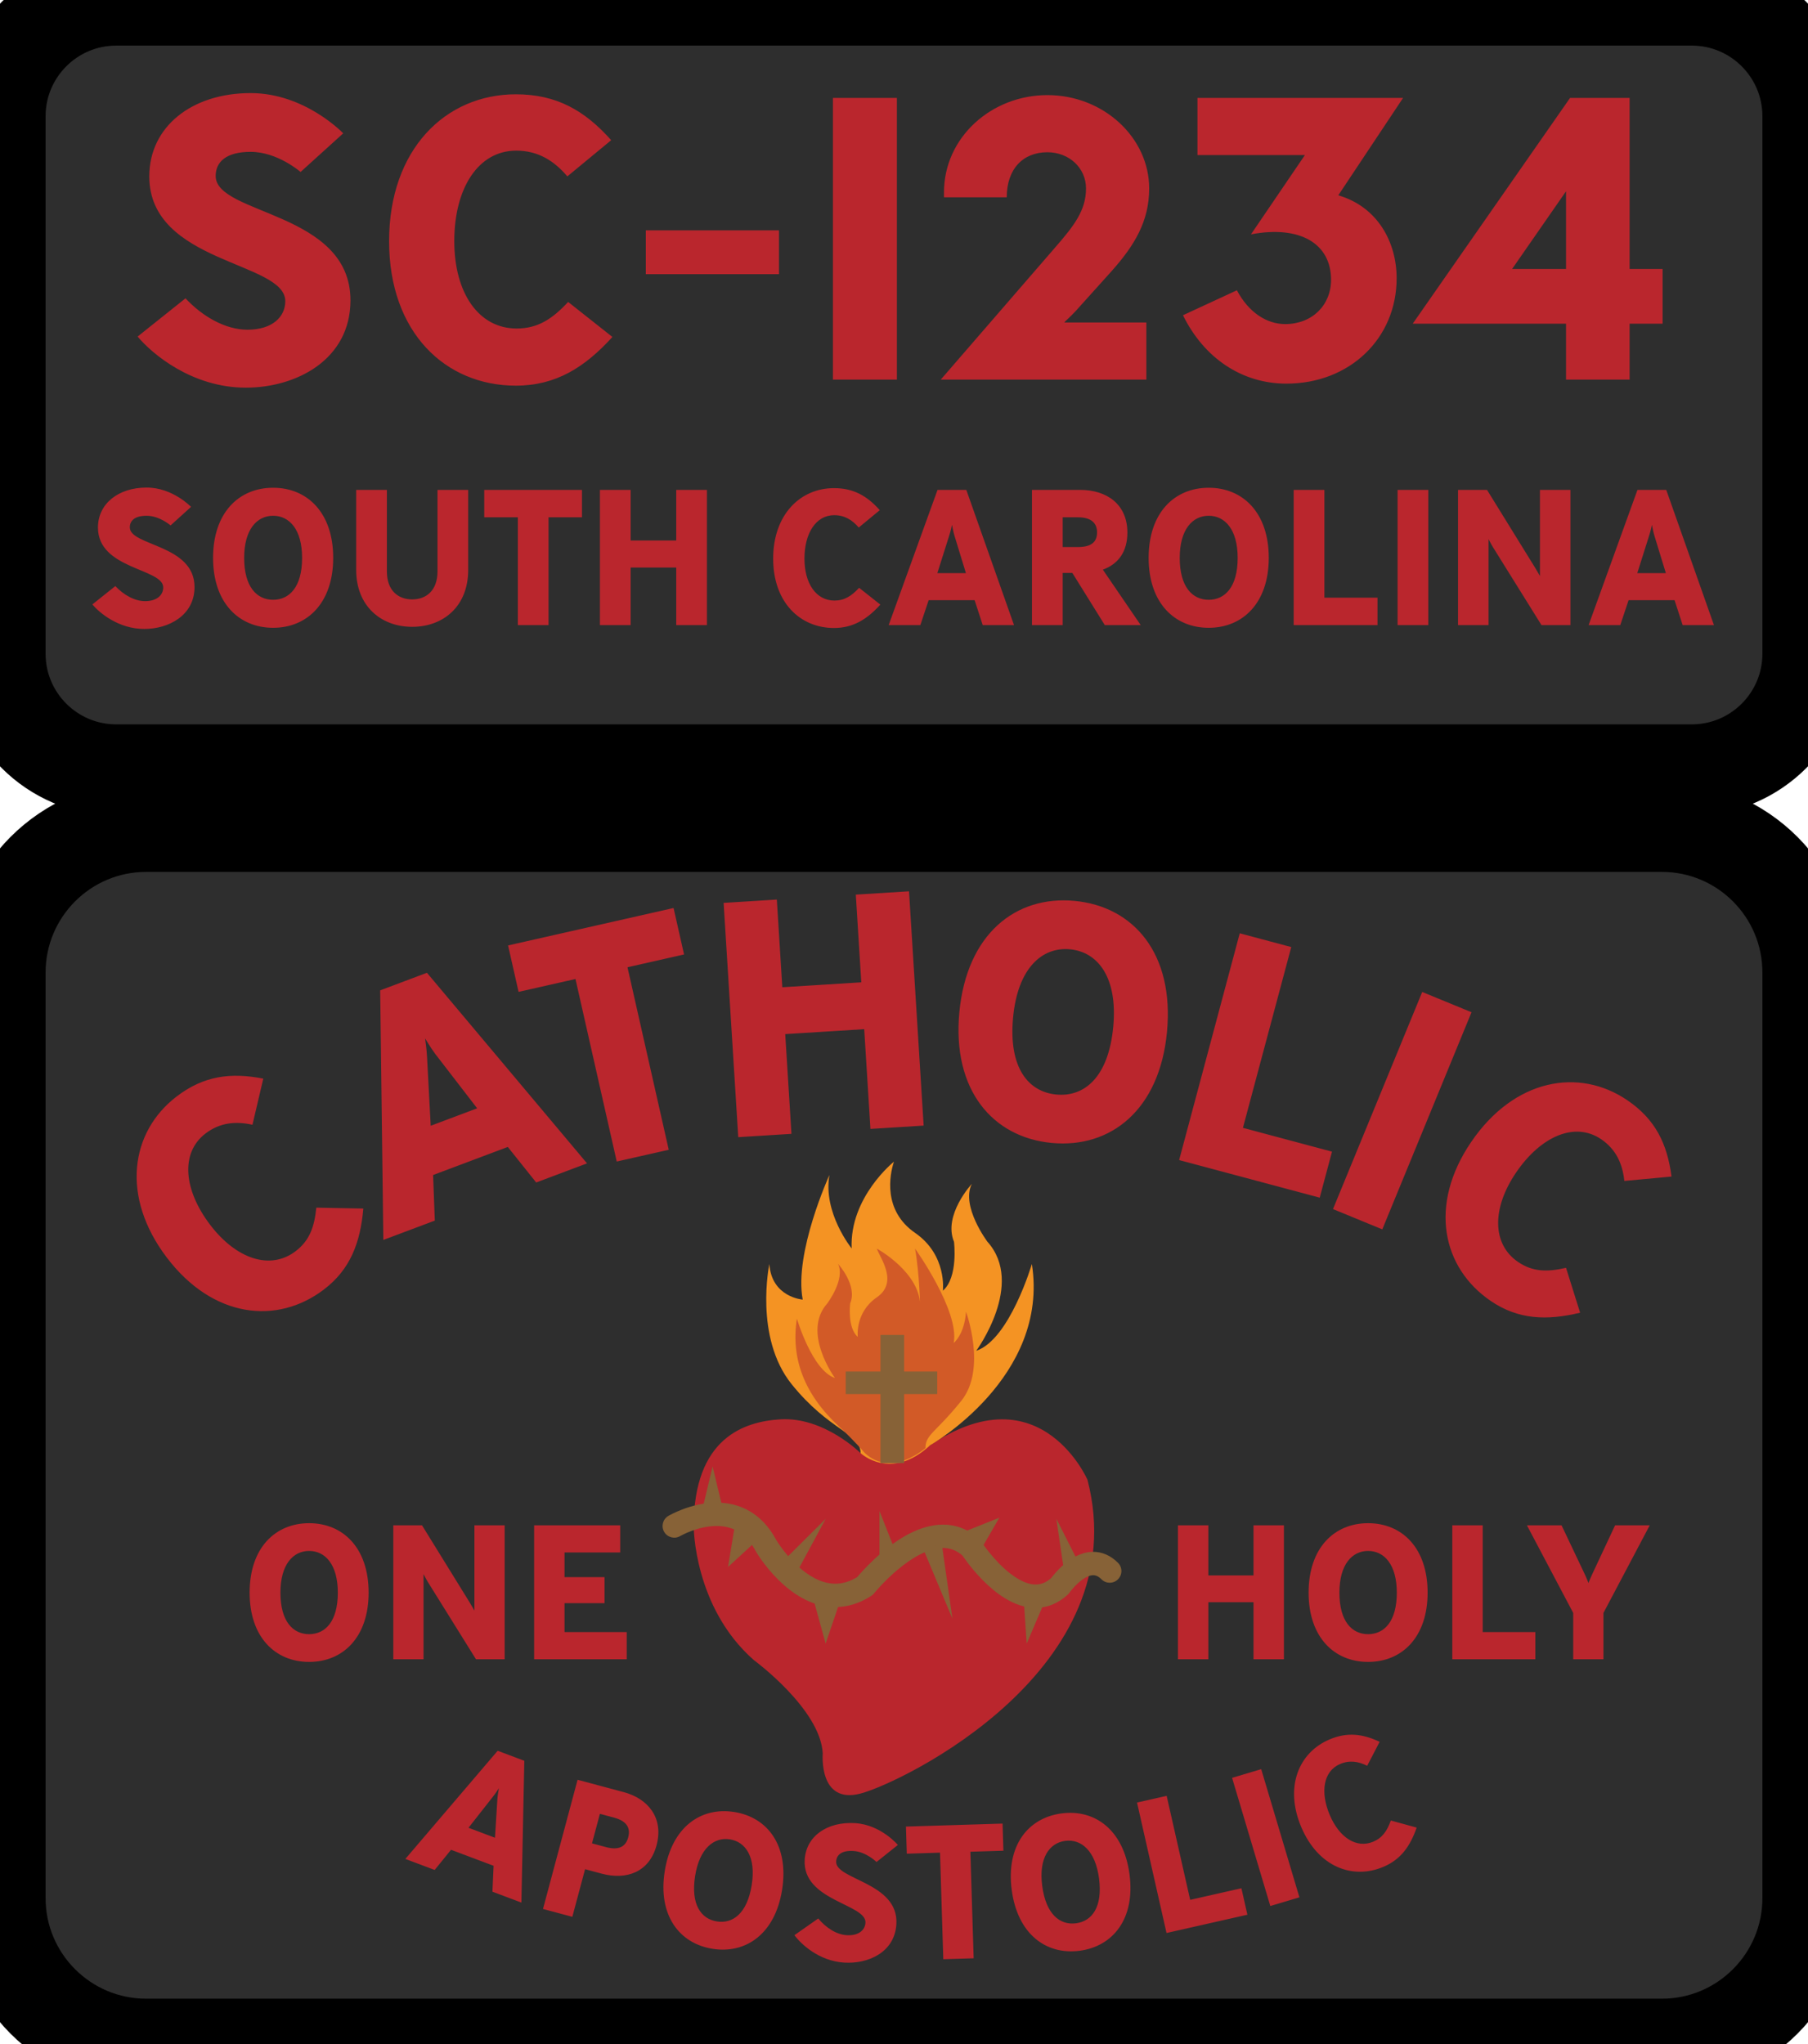 <?xml version="1.0" encoding="UTF-8" standalone="no"?><!-- Generator: Gravit.io --><svg xmlns="http://www.w3.org/2000/svg" xmlns:xlink="http://www.w3.org/1999/xlink" style="isolation:isolate" viewBox="0 0 674 762" width="674pt" height="762pt"><defs><clipPath id="_clipPath_nCdUh823gGh1MVFwET4yxcWCaEbxnjIH"><rect width="674" height="762"/></clipPath></defs><g clip-path="url(#_clipPath_nCdUh823gGh1MVFwET4yxcWCaEbxnjIH)"><g><path d="M 43.313 0 L 630.687 0 C 654.592 0 674 19.408 674 43.313 L 674 243.687 C 674 267.592 654.592 287 630.687 287 L 43.313 287 C 19.408 287 0 267.592 0 243.687 L 0 43.313 C 0 19.408 19.408 0 43.313 0 Z" style="stroke:none;fill:#2E2E2E;stroke-miterlimit:10;"/><path d="M 43.313 0 L 630.687 0 C 654.592 0 674 19.408 674 43.313 L 674 243.687 C 674 267.592 654.592 287 630.687 287 L 43.313 287 C 19.408 287 0 267.592 0 243.687 L 0 43.313 C 0 19.408 19.408 0 43.313 0 Z" style="fill:none;stroke:#000000;stroke-width:34;stroke-linecap:square;stroke-miterlimit:2;"/><path d=" M 328.188 225.368 L 320.268 219.104 C 317.388 222.2 314.796 223.856 311.052 223.856 C 304.212 223.856 299.892 217.448 299.892 208.232 C 299.892 198.8 304.14 192.032 310.98 192.032 C 314.868 192.032 317.748 193.832 320.124 196.64 L 327.972 190.16 C 323.22 184.832 318.18 181.952 310.908 181.952 C 298.308 181.952 288.228 191.816 288.228 208.232 C 288.228 224.576 298.308 234.08 310.908 234.08 C 318.036 234.08 323.22 230.84 328.188 225.368 Z  M 378.012 233 L 360.228 182.6 L 349.5 182.6 L 331.284 233 L 343.092 233 L 346.188 223.712 L 363.324 223.712 L 366.348 233 L 378.012 233 Z  M 360.084 213.632 L 349.428 213.632 L 353.892 199.52 C 354.396 198.008 354.9 195.632 354.9 195.632 C 354.9 195.632 355.332 198.08 355.764 199.52 L 360.084 213.632 Z  M 425.244 233 L 411.132 212.336 C 416.892 210.248 420.276 205.64 420.276 198.512 C 420.276 188 412.644 182.6 402.636 182.6 L 384.708 182.6 L 384.708 233 L 396.156 233 L 396.156 213.56 L 399.756 213.56 L 411.852 233 L 425.244 233 Z  M 408.972 198.44 C 408.972 201.968 406.884 203.912 401.844 203.912 L 396.156 203.912 L 396.156 192.824 L 401.844 192.824 C 406.884 192.824 408.972 195.056 408.972 198.44 Z  M 472.98 207.944 C 472.98 191.096 463.332 181.808 450.588 181.808 C 437.844 181.808 428.196 191.096 428.196 207.944 C 428.196 224.72 437.844 234.008 450.588 234.008 C 463.332 234.008 472.98 224.72 472.98 207.944 Z  M 461.388 207.944 C 461.388 218.816 456.636 223.568 450.588 223.568 C 444.54 223.568 439.788 218.816 439.788 207.944 C 439.788 197.36 444.54 192.248 450.588 192.248 C 456.636 192.248 461.388 197.36 461.388 207.944 Z  M 513.516 233 L 513.516 222.776 L 493.716 222.776 L 493.716 182.6 L 482.268 182.6 L 482.268 233 L 513.516 233 Z  M 532.452 233 L 532.452 182.6 L 521.004 182.6 L 521.004 233 L 532.452 233 Z  M 585.444 233 L 585.444 182.6 L 574.068 182.6 L 574.068 214.712 C 574.068 214.712 573.06 212.912 572.268 211.616 L 554.34 182.6 L 543.54 182.6 L 543.54 233 L 554.916 233 L 554.916 200.96 C 554.916 200.96 555.852 202.832 556.572 203.984 L 574.644 233 L 585.444 233 Z  M 638.94 233 L 621.156 182.6 L 610.428 182.6 L 592.212 233 L 604.02 233 L 607.116 223.712 L 624.252 223.712 L 627.276 233 L 638.94 233 Z  M 621.012 213.632 L 610.356 213.632 L 614.82 199.52 C 615.324 198.008 615.828 195.632 615.828 195.632 C 615.828 195.632 616.26 198.08 616.692 199.52 L 621.012 213.632 Z  M 72.516 218.816 C 72.516 202.904 48.396 203.552 48.396 196.568 C 48.396 194.048 50.268 192.248 54.66 192.248 C 59.484 192.248 63.588 195.848 63.588 195.848 L 71.22 188.936 C 71.22 188.936 64.38 181.736 54.66 181.736 C 44.076 181.736 36.516 187.784 36.516 196.64 C 36.516 212.264 60.852 211.832 60.852 218.96 C 60.852 221.768 58.548 224.072 54.084 224.072 C 50.196 224.072 46.092 221.768 42.996 218.456 L 34.428 225.296 C 37.02 228.392 44.148 234.44 53.796 234.44 C 62.868 234.44 72.516 229.4 72.516 218.816 Z  M 124.212 207.944 C 124.212 191.096 114.564 181.808 101.82 181.808 C 89.076 181.808 79.428 191.096 79.428 207.944 C 79.428 224.72 89.076 234.008 101.82 234.008 C 114.564 234.008 124.212 224.72 124.212 207.944 Z  M 112.62 207.944 C 112.62 218.816 107.868 223.568 101.82 223.568 C 95.772 223.568 91.02 218.816 91.02 207.944 C 91.02 197.36 95.772 192.248 101.82 192.248 C 107.868 192.248 112.62 197.36 112.62 207.944 Z  M 174.54 182.6 L 163.092 182.6 L 163.092 212.984 C 163.092 220.184 158.844 223.424 153.66 223.424 C 148.476 223.424 144.228 220.184 144.228 212.984 L 144.228 182.6 L 132.78 182.6 L 132.78 212.408 C 132.78 226.088 142.212 233.648 153.66 233.648 C 165.18 233.648 174.54 226.088 174.54 212.408 L 174.54 182.6 Z  M 216.948 192.824 L 216.948 182.6 L 180.516 182.6 L 180.516 192.824 L 193.044 192.824 L 193.044 233 L 204.492 233 L 204.492 192.824 L 216.948 192.824 Z  M 263.532 233 L 263.532 182.6 L 252.084 182.6 L 252.084 201.464 L 235.092 201.464 L 235.092 182.6 L 223.644 182.6 L 223.644 233 L 235.092 233 L 235.092 211.544 L 252.084 211.544 L 252.084 233 L 263.532 233 Z  M 130.65 111.95 C 130.65 78.8 80.4 80.15 80.4 65.6 C 80.4 60.35 84.3 56.6 93.45 56.6 C 103.5 56.6 112.05 64.1 112.05 64.1 L 127.95 49.7 C 127.95 49.7 113.7 34.7 93.45 34.7 C 71.4 34.7 55.65 47.3 55.65 65.75 C 55.65 98.3 106.35 97.4 106.35 112.25 C 106.35 118.1 101.55 122.9 92.25 122.9 C 84.15 122.9 75.6 118.1 69.15 111.2 L 51.3 125.45 C 56.7 131.9 71.55 144.5 91.65 144.5 C 110.55 144.5 130.65 134 130.65 111.95 Z  M 228.3 125.6 L 211.8 112.55 C 205.8 119 200.4 122.45 192.6 122.45 C 178.35 122.45 169.35 109.1 169.35 89.9 C 169.35 70.25 178.2 56.15 192.45 56.15 C 200.55 56.15 206.55 59.9 211.5 65.75 L 227.85 52.25 C 217.95 41.15 207.45 35.15 192.3 35.15 C 166.05 35.15 145.05 55.7 145.05 89.9 C 145.05 123.95 166.05 143.75 192.3 143.75 C 207.15 143.75 217.95 137 228.3 125.6 Z  M 290.4 102.2 L 290.4 85.85 L 240.75 85.85 L 240.75 102.2 L 290.4 102.2 Z  M 334.35 141.5 L 334.35 36.5 L 310.5 36.5 L 310.5 141.5 L 334.35 141.5 Z  M 428.4 70.25 C 428.4 51.35 411.45 35.45 390.45 35.45 C 369.6 35.45 351.9 51.2 351.9 71.75 L 351.9 73.55 L 375.3 73.55 C 375.3 63.05 381.3 56.75 390.45 56.75 C 398.55 56.75 404.85 62.6 404.85 70.25 C 404.85 78.35 400.5 84.05 393.3 92.3 L 350.7 141.5 L 427.35 141.5 L 427.35 120.2 L 396.75 120.2 C 397.05 119.75 398.7 118.4 400.95 116 L 414.45 101 C 422.85 91.55 428.4 82.55 428.4 70.25 Z  M 523.05 36.5 L 446.4 36.5 L 446.4 57.8 L 486.45 57.8 L 466.35 87.35 C 484.65 83.9 496.2 90.8 496.2 104.3 C 496.2 113.75 489.15 120.8 479.1 120.8 C 472.2 120.8 465.45 116.45 461.1 108.2 L 441 117.5 C 448.8 133.4 462.9 143 479.55 143 C 503.1 143 520.65 126.2 520.65 103.7 C 520.65 90.5 513.75 77.15 498.9 72.8 L 523.05 36.5 Z  M 619.8 120.65 L 619.8 100.25 L 607.5 100.25 L 607.5 36.5 L 585.3 36.5 L 526.65 120.65 L 583.8 120.65 L 583.8 141.5 L 607.5 141.5 L 607.5 120.65 L 619.8 120.65 Z  M 583.8 100.25 L 563.7 100.25 L 583.8 71.3 L 583.8 100.25 Z " fill="rgb(186,38,45)"/></g><g><path d="M 54.477 308 L 619.523 308 C 649.59 308 674 332.41 674 362.477 L 674 707.523 C 674 737.59 649.59 762 619.523 762 L 54.477 762 C 24.41 762 0 737.59 0 707.523 L 0 362.477 C 0 332.41 24.41 308 54.477 308 Z" style="stroke:none;fill:#2E2E2E;stroke-miterlimit:10;"/><path d="M 54.477 308 L 619.523 308 C 649.59 308 674 332.41 674 362.477 L 674 707.523 C 674 737.59 649.59 762 619.523 762 L 54.477 762 C 24.41 762 0 737.59 0 707.523 L 0 362.477 C 0 332.41 24.41 308 54.477 308 Z" style="fill:none;stroke:#000000;stroke-width:34;stroke-linecap:square;stroke-miterlimit:2;"/><g><path d=" M 194.372 709.179 L 195.458 656.323 L 185.525 652.587 L 151.109 692.906 L 162.041 697.018 L 168.142 689.497 L 184.007 695.464 L 183.573 705.117 L 194.372 709.179 Z  M 184.518 685.004 L 174.652 681.293 L 183.699 669.782 C 184.693 668.557 185.987 666.533 185.987 666.533 C 185.987 666.533 185.534 668.95 185.433 670.434 L 184.518 685.004 Z  M 244.76 687.798 C 247.486 677.616 241.594 670.435 232.512 668.003 L 215.313 663.398 L 202.42 711.557 L 213.358 714.485 L 218.111 696.735 L 224.371 698.412 C 233.384 700.825 242.034 697.98 244.76 687.798 Z  M 234.184 684.892 C 233.226 688.47 230.527 689.738 225.918 688.504 L 220.689 687.104 L 223.636 676.096 L 228.865 677.496 C 233.543 678.749 235.16 681.246 234.184 684.892 Z  M 291.555 704.419 C 294.168 687.959 286.184 677.389 273.734 675.412 C 261.284 673.435 250.417 681.012 247.804 697.472 C 245.202 713.861 253.186 724.431 265.636 726.408 C 278.086 728.385 288.953 720.808 291.555 704.419 Z  M 280.23 702.62 C 278.544 713.242 273.164 717.147 267.256 716.209 C 261.347 715.271 257.442 709.891 259.128 699.27 C 260.77 688.93 266.206 684.673 272.114 685.611 C 278.023 686.549 281.872 692.28 280.23 702.62 Z  M 334.154 717.276 C 335.135 701.567 311.282 700.72 311.713 693.825 C 311.868 691.337 313.827 689.676 318.163 689.946 C 322.926 690.244 326.755 694.051 326.755 694.051 L 334.716 687.697 C 334.716 687.697 328.407 680.168 318.811 679.568 C 308.362 678.916 300.526 684.421 299.98 693.164 C 299.017 708.589 323.069 709.662 322.63 716.7 C 322.457 719.472 320.04 721.604 315.633 721.329 C 311.795 721.09 307.885 718.562 305.032 715.101 L 296.152 721.326 C 298.52 724.542 305.185 730.953 314.71 731.547 C 323.666 732.106 333.502 727.725 334.154 717.276 Z  M 374.058 689.843 L 373.746 679.734 L 337.726 680.845 L 338.037 690.953 L 350.424 690.572 L 351.649 730.294 L 362.967 729.945 L 361.743 690.223 L 374.058 689.843 Z  M 421.077 698.688 C 418.907 682.165 408.248 674.298 395.749 675.94 C 383.251 677.581 374.985 687.933 377.155 704.457 C 379.316 720.91 389.974 728.776 402.473 727.135 C 414.972 725.493 423.238 715.141 421.077 698.688 Z  M 409.708 700.181 C 411.108 710.844 407.06 716.117 401.128 716.896 C 395.197 717.675 389.924 713.626 388.524 702.964 C 387.16 692.583 391.163 686.958 397.094 686.179 C 403.026 685.4 408.345 689.801 409.708 700.181 Z  M 465.013 713.7 L 462.783 703.836 L 443.68 708.155 L 434.915 669.392 L 423.87 671.89 L 434.865 720.517 L 465.013 713.7 Z  M 484.408 707.222 L 470.162 659.446 L 459.31 662.682 L 473.556 710.457 L 484.408 707.222 Z  M 528.119 681.228 L 518.486 678.587 C 517.061 682.519 515.341 685.029 511.932 686.477 C 505.705 689.121 499.294 684.957 495.731 676.566 C 492.084 667.979 493.335 660.174 499.563 657.529 C 503.103 656.026 506.421 656.552 509.67 658.19 L 514.31 649.255 C 507.923 646.242 502.221 645.568 495.6 648.38 C 484.128 653.251 478.764 666.129 485.111 681.076 C 491.43 695.957 504.282 700.713 515.754 695.841 C 522.244 693.085 525.711 688.131 528.119 681.228 Z " fill="rgb(186,38,45)"/><path d=" M 135.443 450.481 L 117.916 450.146 C 117.189 457.451 115.347 462.463 110.173 466.397 C 100.72 473.585 88.016 469.268 78.332 456.532 C 68.421 443.497 67.18 429.68 76.633 422.492 C 82.006 418.407 87.878 417.868 94.112 419.252 L 98.149 402.05 C 85.983 399.68 75.991 400.996 65.941 408.637 C 48.528 421.877 44.963 446.101 62.212 468.788 C 79.386 491.376 103.304 493.918 120.717 480.678 C 130.568 473.188 134.328 463.263 135.443 450.481 Z  M 218.844 433.642 L 159.159 362.598 L 141.725 369.15 L 142.905 462.182 L 162.094 454.97 L 161.453 437.985 L 189.301 427.519 L 199.888 440.766 L 218.844 433.642 Z  M 177.879 413.117 L 160.562 419.625 L 159.197 393.965 C 159.093 391.2 158.46 387.031 158.46 387.031 C 158.46 387.031 160.658 390.745 162.239 392.821 L 177.879 413.117 Z  M 255.011 355.771 L 251.096 338.458 L 189.404 352.406 L 193.318 369.72 L 214.532 364.923 L 229.914 432.956 L 249.3 428.573 L 233.918 360.54 L 255.011 355.771 Z  M 344.324 419.559 L 338.872 332.229 L 319.035 333.467 L 321.076 366.154 L 291.634 367.992 L 289.593 335.306 L 269.756 336.544 L 275.209 423.874 L 295.045 422.636 L 292.724 385.458 L 322.167 383.62 L 324.488 420.797 L 344.324 419.559 Z  M 435.041 384.623 C 437.785 355.502 422.622 337.877 400.594 335.801 C 378.567 333.726 360.378 348.208 357.634 377.329 C 354.902 406.326 370.065 423.951 392.093 426.027 C 414.12 428.102 432.309 413.619 435.041 384.623 Z  M 415.005 382.735 C 413.234 401.527 404.247 408.966 393.793 407.981 C 383.339 406.996 375.9 398.009 377.67 379.217 C 379.394 360.923 388.44 352.861 398.894 353.846 C 409.348 354.831 416.729 364.441 415.005 382.735 Z  M 491.974 446.423 L 496.558 429.275 L 463.349 420.397 L 481.364 353.013 L 462.163 347.88 L 439.564 432.411 L 491.974 446.423 Z  M 515.306 458.238 L 548.569 377.307 L 530.186 369.751 L 496.923 450.682 L 515.306 458.238 Z  M 589.047 489.301 L 583.797 472.575 C 576.64 474.206 571.302 474.051 565.928 470.395 C 556.11 463.714 556.169 450.297 565.17 437.069 C 574.382 423.531 587.089 417.966 596.907 424.647 C 602.488 428.444 604.863 433.84 605.531 440.191 L 623.124 438.556 C 621.508 426.267 617.086 417.211 606.649 410.108 C 588.564 397.802 564.462 402.115 548.428 425.677 C 532.465 449.136 537.651 472.622 555.736 484.929 C 565.967 491.891 576.572 492.303 589.047 489.301 Z " fill="rgb(186,38,45)"/><path d=" M 478.633 618.472 L 478.633 568.545 L 467.292 568.545 L 467.292 587.232 L 450.46 587.232 L 450.46 568.545 L 439.119 568.545 L 439.119 618.472 L 450.46 618.472 L 450.46 597.218 L 467.292 597.218 L 467.292 618.472 L 478.633 618.472 Z  M 532.197 593.651 C 532.197 576.962 522.639 567.761 510.015 567.761 C 497.391 567.761 487.833 576.962 487.833 593.651 C 487.833 610.27 497.391 619.471 510.015 619.471 C 522.639 619.471 532.197 610.27 532.197 593.651 Z  M 520.714 593.651 C 520.714 604.421 516.006 609.129 510.015 609.129 C 504.024 609.129 499.317 604.421 499.317 593.651 C 499.317 583.167 504.024 578.103 510.015 578.103 C 516.006 578.103 520.714 583.167 520.714 593.651 Z  M 572.352 618.472 L 572.352 608.344 L 552.738 608.344 L 552.738 610.03 L 552.738 568.545 L 541.398 568.545 L 541.398 618.472 L 572.352 618.472 Z  M 615.004 568.545 L 602.094 568.545 L 593.607 586.662 C 593.107 587.66 592.109 590.085 592.18 590.085 C 592.18 590.085 591.253 587.732 590.754 586.733 L 582.124 568.545 L 569.214 568.545 L 586.474 601.212 L 586.474 618.472 L 597.744 618.472 L 597.744 601.212 L 615.004 568.545 Z  M 137.419 593.651 C 137.419 576.962 127.862 567.761 115.238 567.761 C 102.613 567.761 93.056 576.962 93.056 593.651 C 93.056 610.27 102.613 619.471 115.238 619.471 C 127.862 619.471 137.419 610.27 137.419 593.651 Z  M 125.936 593.651 C 125.936 604.421 121.229 609.129 115.238 609.129 C 109.246 609.129 104.539 604.421 104.539 593.651 C 104.539 583.167 109.246 578.103 115.238 578.103 C 121.229 578.103 125.936 583.167 125.936 593.651 Z  M 188.131 618.472 L 188.131 568.545 L 176.861 568.545 L 176.861 600.356 C 176.861 600.356 175.863 598.573 175.078 597.289 L 157.319 568.545 L 146.62 568.545 L 146.62 618.472 L 157.889 618.472 L 157.889 586.733 C 157.889 586.733 158.816 588.587 159.53 589.729 L 177.432 618.472 L 188.131 618.472 Z  M 233.635 618.472 L 233.635 608.344 L 210.455 608.344 L 210.455 597.574 L 225.362 597.574 L 225.362 587.874 L 210.455 587.874 L 210.455 578.673 L 231.21 578.673 L 231.21 568.545 L 199.114 568.545 L 199.114 618.472 L 233.635 618.472 Z " fill="rgb(186,38,45)"/></g></g><g><path d=" M 320.81 541.644 C 320.81 541.644 307.224 528.078 290.954 529.047 C 277.548 529.849 258.602 535.841 258.602 569.01 C 258.602 569.01 258.602 599.062 280.997 618.771 C 280.997 618.771 305.877 637.018 306.71 653.603 C 306.71 653.603 305.051 672.678 320.81 668.533 C 336.566 664.386 423.648 622.088 405.402 551.594 C 405.402 551.594 386.32 507.641 341.543 542.472 C 341.543 542.472 331.144 546.436 320.81 541.644 Z " fill="rgb(186,38,45)"/><path d=" M 286.806 471.15 C 286.806 471.15 281.06 498.472 295.101 515.934 C 309.143 533.396 320.8 534.179 320.81 541.644 C 320.81 541.644 332.086 552.324 346.767 538.694 C 346.767 538.694 391.305 513.445 384.669 471.15 C 384.669 471.15 376.372 499.349 363.935 503.492 C 363.935 503.492 382.232 478.615 368.106 462.857 C 368.106 462.857 358.128 449.586 362.275 441.294 C 362.275 441.294 351.499 452.903 355.638 462.857 C 355.638 462.857 357.3 476.125 351.492 481.099 C 351.492 481.099 353.151 467.832 341.121 459.54 C 329.107 451.243 331.599 437.976 333.254 433 C 333.254 433 316.662 446.269 317.489 465.344 C 317.489 465.344 306.71 452.075 309.199 437.976 C 309.199 437.976 295.928 467.005 299.244 484.422 C 299.244 484.422 287.631 483.59 286.806 471.15 Z " fill="rgb(244,147,35)"/><path d=" M 360.113 488.94 C 360.113 488.94 367.966 510.208 358.358 522.156 C 348.75 534.104 345.008 534.64 345.002 539.748 C 345.002 539.748 332.48 550.97 322.434 541.644 C 322.434 541.644 318.371 536.896 312.809 531.76 C 299.969 519.899 294.723 506.484 297.072 491.514 C 297.072 491.514 302.749 510.808 311.259 513.643 C 311.259 513.643 298.74 496.621 308.405 485.839 C 308.405 485.839 315.233 476.758 312.395 471.084 C 312.395 471.084 319.769 479.028 316.936 485.839 C 316.936 485.839 315.799 494.917 319.773 498.321 C 319.773 498.321 318.638 489.243 326.87 483.57 C 335.09 477.893 328.002 468.814 326.87 465.41 C 326.87 465.41 343.605 474.489 343.039 487.54 C 343.039 487.54 342.823 475.057 341.121 465.41 C 341.121 465.41 357.792 488.677 355.523 500.594 C 355.523 500.594 359.549 497.452 360.113 488.94 Z " fill="rgb(210,90,39)"/><path d=" M 253.569 572.556 L 252.145 570.145 L 253.559 572.561 L 253.569 572.556 L 252.145 570.145 L 253.559 572.561 L 253.571 572.554 C 253.731 572.461 255.457 571.489 257.991 570.57 C 260.522 569.646 263.853 568.799 267.152 568.806 C 268.49 568.806 269.822 568.939 271.115 569.241 C 273.058 569.699 274.909 570.513 276.694 571.907 C 278.475 573.305 280.216 575.309 281.789 578.295 L 281.889 578.474 C 282.007 578.663 284.848 583.516 289.824 588.538 C 292.319 591.046 295.356 593.608 298.952 595.604 C 300.751 596.601 302.693 597.454 304.773 598.061 C 306.852 598.667 309.072 599.026 311.387 599.025 C 313.547 599.026 315.785 598.712 318.037 598.029 C 320.289 597.346 322.55 596.298 324.784 594.864 C 325.191 594.603 325.529 594.299 325.831 593.922 L 325.832 593.921 C 325.945 593.775 329.581 589.314 334.697 585.047 C 337.249 582.913 340.17 580.834 343.11 579.35 C 344.579 578.607 346.049 578.011 347.469 577.61 C 348.89 577.208 350.255 577.001 351.541 577.001 C 352.878 577.003 354.127 577.217 355.362 577.693 C 356.597 578.171 357.835 578.916 359.118 580.095 L 362.067 576.892 L 358.407 579.251 C 358.509 579.401 361.537 584.113 366.335 588.987 C 368.743 591.424 371.594 593.912 374.869 595.878 C 376.508 596.859 378.258 597.709 380.127 598.325 C 381.995 598.941 383.989 599.321 386.066 599.321 C 388.094 599.323 390.195 598.95 392.228 598.132 C 394.263 597.316 396.216 596.069 398.026 594.414 C 398.258 594.202 398.491 593.936 398.67 593.676 L 396.514 592.184 L 398.664 593.685 L 398.67 593.676 L 396.514 592.184 L 398.664 593.685 L 398.675 593.669 C 398.806 593.478 400.182 591.604 402.045 589.956 C 402.97 589.13 404.011 588.369 404.99 587.871 C 405.479 587.62 405.949 587.434 406.377 587.316 C 406.808 587.197 407.193 587.144 407.544 587.144 C 407.995 587.147 408.394 587.219 408.875 587.425 C 409.352 587.634 409.927 587.995 410.612 588.679 C 412.313 590.38 415.07 590.38 416.77 588.68 C 418.47 586.98 418.471 584.223 416.771 582.522 C 415.425 581.174 413.936 580.13 412.353 579.442 C 410.772 578.75 409.114 578.433 407.544 578.435 C 406.254 578.435 405.026 578.641 403.893 578.969 C 401.907 579.547 400.198 580.485 398.716 581.507 C 396.498 583.047 394.766 584.802 393.531 586.192 C 392.302 587.584 391.583 588.617 391.509 588.722 L 395.09 591.199 L 392.154 587.983 C 391.02 589.017 389.971 589.653 388.985 590.05 C 387.997 590.444 387.058 590.611 386.066 590.613 C 385.055 590.613 383.985 590.428 382.852 590.055 C 380.871 589.408 378.723 588.159 376.683 586.58 C 373.614 584.219 370.804 581.157 368.825 578.71 C 367.832 577.487 367.041 576.418 366.508 575.668 C 366.24 575.293 366.038 574.997 365.905 574.801 C 365.839 574.703 365.791 574.63 365.761 574.585 L 365.73 574.537 L 365.725 574.53 L 364.292 575.458 L 365.727 574.533 L 365.725 574.53 L 364.292 575.458 L 365.727 574.533 C 365.53 574.228 365.285 573.936 365.017 573.689 C 363.003 571.832 360.796 570.454 358.5 569.57 C 356.205 568.681 353.839 568.291 351.541 568.293 C 349.287 568.293 347.095 568.658 345.002 569.259 C 341.336 570.314 337.953 572.073 334.885 574.069 C 330.29 577.068 326.393 580.627 323.592 583.456 C 320.795 586.285 319.106 588.389 319.036 588.476 L 322.434 591.199 L 320.082 587.534 C 318.466 588.571 316.946 589.258 315.51 589.695 C 314.072 590.13 312.713 590.316 311.387 590.317 C 309.968 590.317 308.583 590.1 307.212 589.7 C 304.816 589.005 302.462 587.726 300.295 586.133 C 297.041 583.751 294.246 580.679 292.321 578.223 C 291.358 576.996 290.608 575.925 290.109 575.177 C 289.859 574.802 289.672 574.509 289.552 574.316 C 289.492 574.22 289.449 574.149 289.423 574.106 L 289.397 574.063 L 289.283 574.131 L 289.397 574.064 L 289.397 574.063 L 289.283 574.131 L 289.397 574.064 L 285.643 576.269 L 289.497 574.243 C 288.12 571.624 286.538 569.398 284.793 567.546 C 282.177 564.766 279.185 562.854 276.142 561.694 C 273.097 560.529 270.025 560.097 267.152 560.097 C 262.188 560.106 257.785 561.349 254.563 562.553 C 251.343 563.766 249.298 564.965 249.14 565.058 C 247.07 566.281 246.383 568.95 247.606 571.021 C 248.829 573.091 251.499 573.779 253.569 572.556 L 253.569 572.556 Z " fill="rgb(135,98,55)"/><path d=" M 261.925 562.17 L 269.385 562.17 L 265.652 546.619 L 261.925 562.17 Z " fill="rgb(135,98,55)"/><path d=" M 291.572 582.274 L 297.174 585.804 L 307.824 566.112 L 291.572 582.274 Z " fill="rgb(135,98,55)"/><path d=" M 327.859 582.074 L 333.582 577.723 L 327.859 563.207 L 327.859 582.074 Z " fill="rgb(135,98,55)"/><path d=" M 396.694 585.804 L 401.873 582.074 L 393.792 566.112 L 396.694 585.804 Z " fill="rgb(135,98,55)"/><path d=" M 351.151 575.893 L 343.711 576.248 L 355.055 603.341 L 351.151 575.893 Z " fill="rgb(135,98,55)"/><path d=" M 281.274 575.02 L 273.802 569.425 L 271.398 584.079 L 281.274 575.02 Z " fill="rgb(135,98,55)"/><path d=" M 360.113 570.669 L 365.117 578.549 L 368.837 572.122 L 372.557 565.694 L 360.113 570.669 Z " fill="rgb(135,98,55)"/><path d=" M 302.672 594.042 L 312.977 597.374 L 307.783 612.641 L 302.672 594.042 Z " fill="rgb(135,98,55)"/><path d=" M 389.025 597.937 L 381.662 596.685 L 382.737 612.641 L 389.025 597.937 Z " fill="rgb(135,98,55)"/><path d=" M 337.05 545.349 L 328.235 545.349 L 328.235 497.595 L 337.05 497.595 L 337.05 545.349 Z " fill="rgb(135,98,55)"/><path d=" M 349.383 511.239 L 349.383 519.639 L 315.274 519.639 L 315.274 511.239 L 349.383 511.239 Z " fill="rgb(135,98,55)"/></g></g></svg>